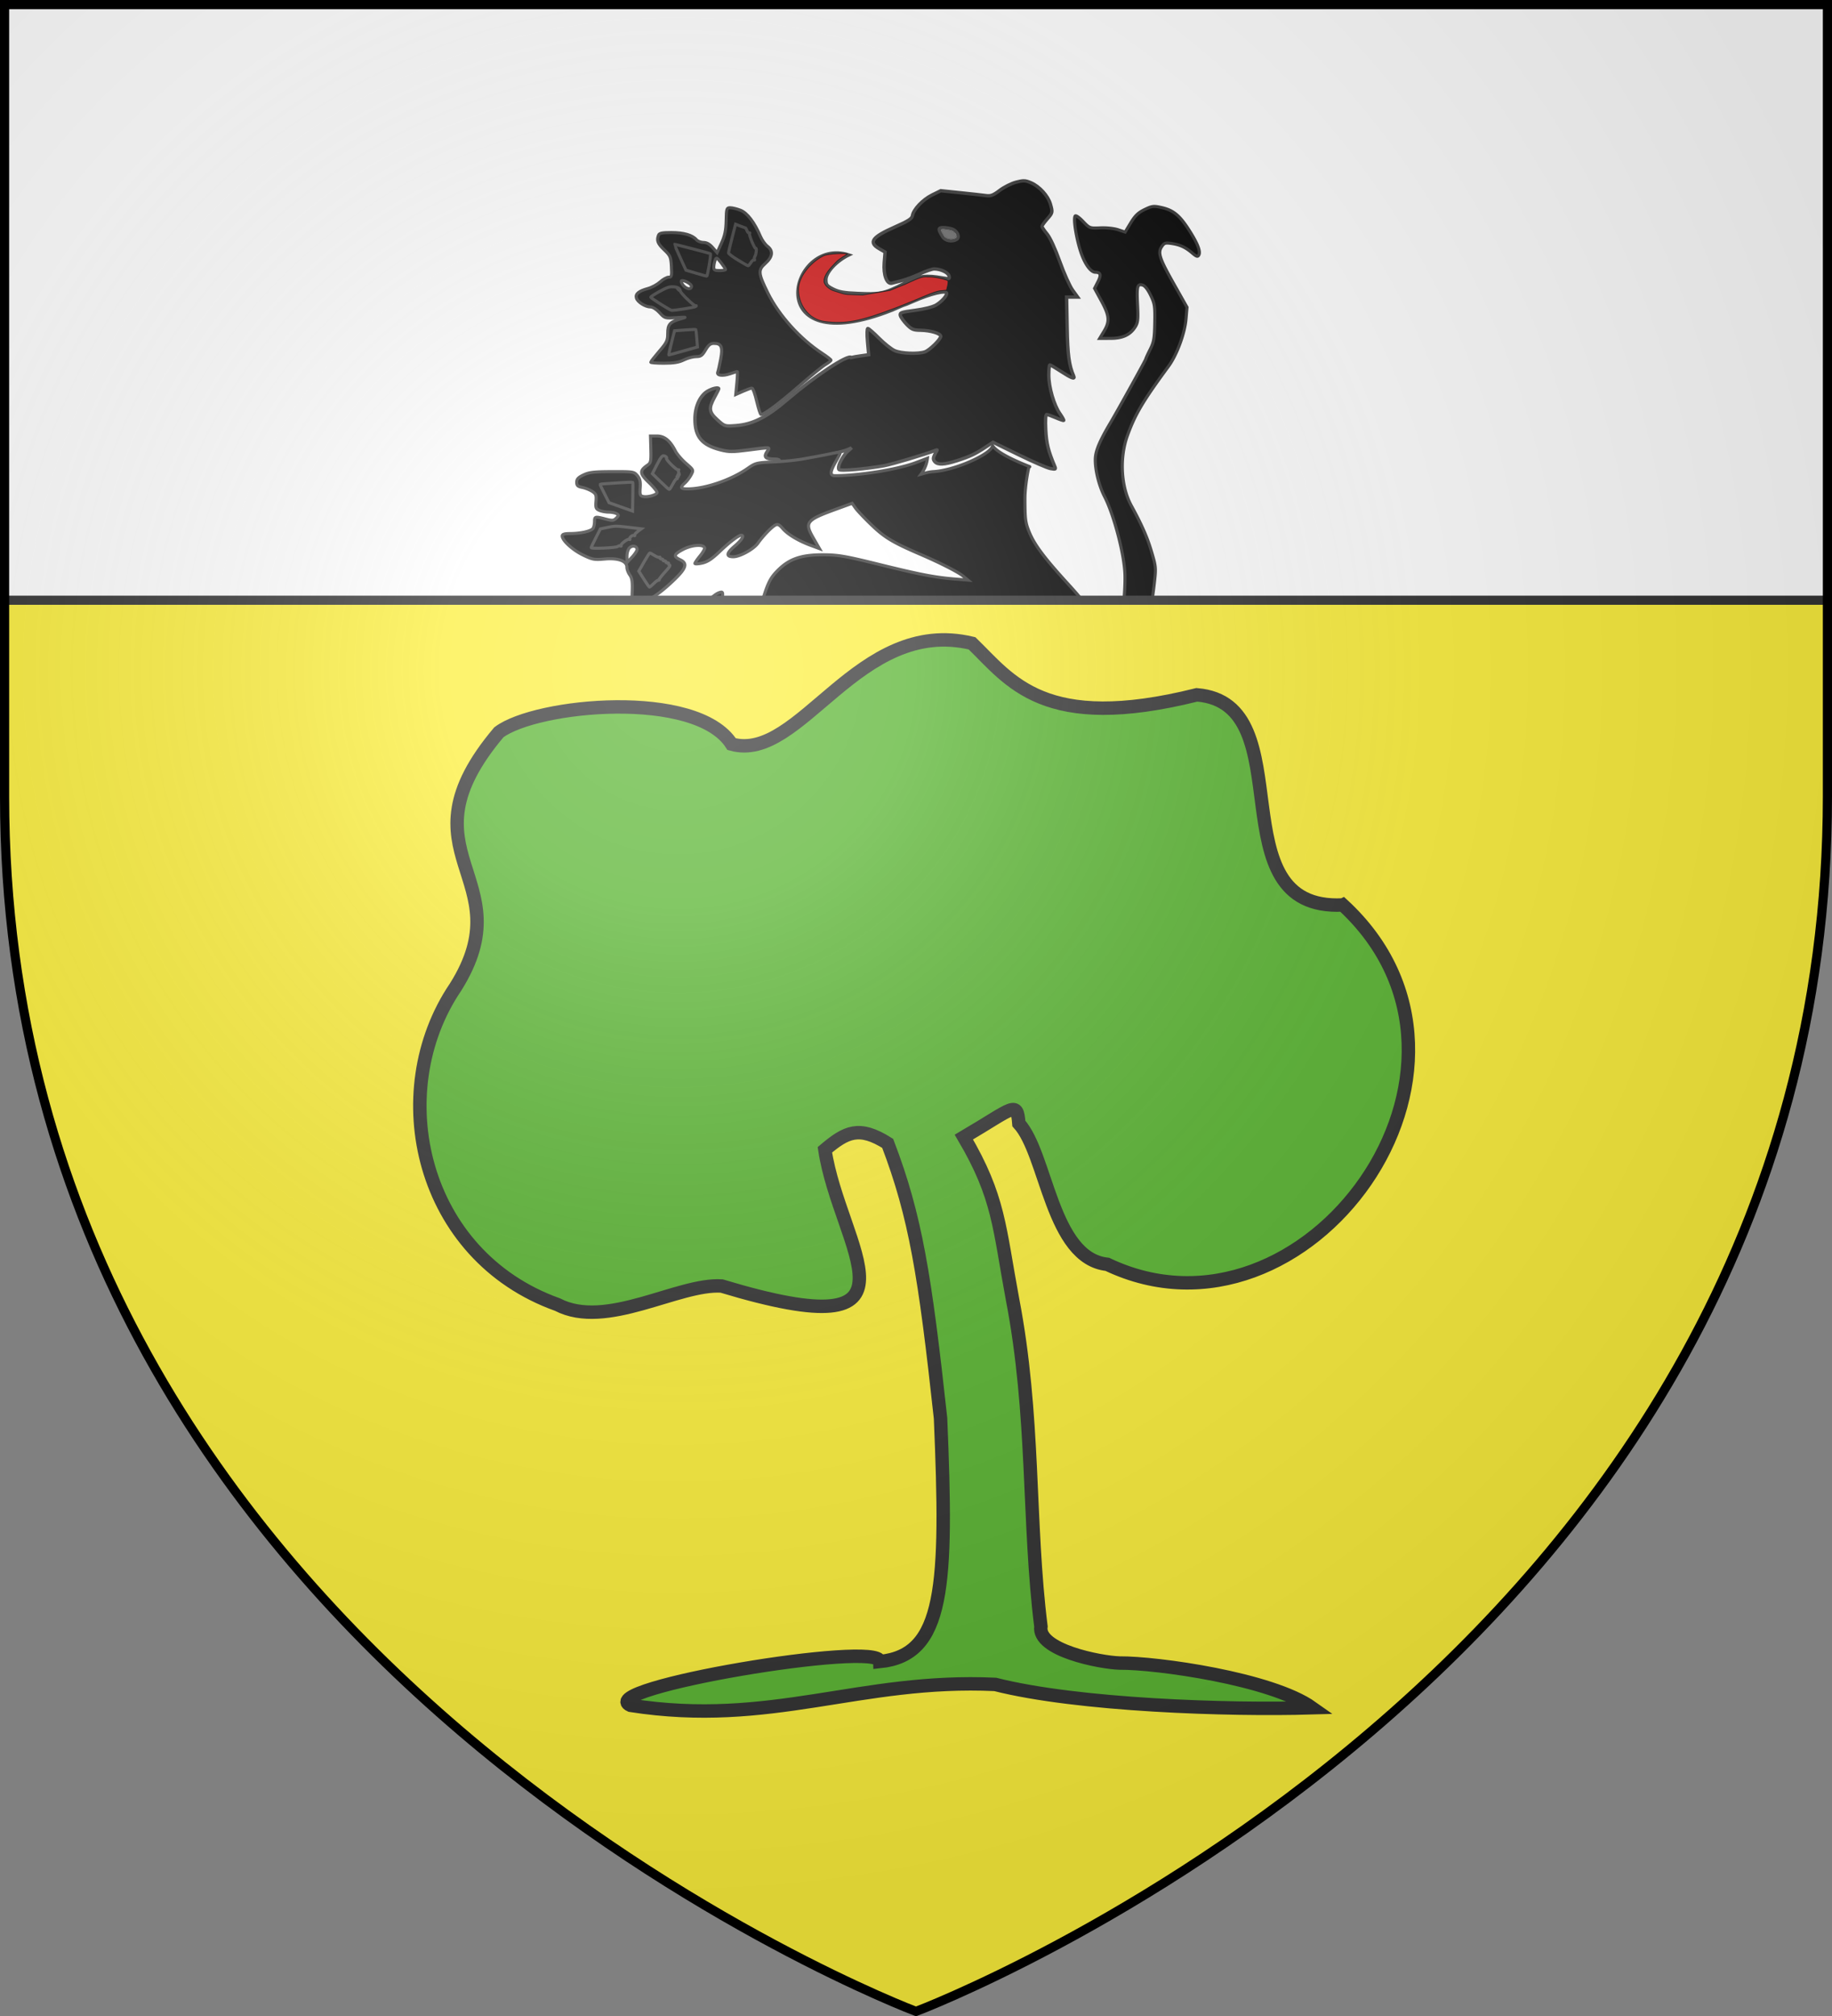 <svg xmlns="http://www.w3.org/2000/svg" xmlns:xlink="http://www.w3.org/1999/xlink" width="600" height="660"><rect width="100%" height="100%" fill="#808080" stroke="none"/><defs><radialGradient id="c" cx="0" cy="0" r="300" gradientTransform="matrix(1.353 0 0 1.349 222.024 219.55)" gradientUnits="userSpaceOnUse"><stop offset="0" stop-color="#fff" stop-opacity=".314"/><stop offset=".19" stop-color="#fff" stop-opacity=".251"/><stop offset=".6" stop-color="#6b6b6b" stop-opacity=".125"/><stop offset="1" stop-opacity=".125"/></radialGradient><clipPath id="b"><path id="a" d="M1.5 1.5v259.2C1.5 546.15 300 658.5 300 658.5s298.5-112.35 298.5-397.8V1.5z"/></clipPath></defs><use xlink:href="#a" fill="#fff"/><g stroke="#313131"><path stroke-width="1.099" d="M335.208 59.204c-.623.012-1.34.163-2.413.438-1.528.392-3.945 1.598-5.375 2.684-2.166 1.644-2.927 1.93-4.552 1.705-1.072-.148-4.83-.566-8.354-.93l-6.411-.663-2.858 1.41c-3.035 1.495-6.093 4.722-6.417 6.77-.154.98-1.344 1.744-5.764 3.696-7.52 3.321-8.738 5.031-5.076 7.131l1.889 1.084L289.59 86c-.332 4.024.86 7.18 2.53 6.71.52-.146 2.005-.533 3.302-.858 1.296-.326 3.929-1.314 5.85-2.198s4.018-1.604 4.662-1.605c2.127 0 4.564 1.13 4.869 2.263.28 1.041.142 1.089-2.036.693-5.374-.976-7.852-.746-12.431 1.688-7.014 3.728-8.6 3.645-15.362 3.376-4.529-.18-6.237-.48-8.105-1.427-2.097-1.063-2.37-1.419-2.37-3.092 0-2.363 3.393-6.086 7.471-8.086-19.537-6.273-29.528 35.343 14.155 18.078 1.937-.869 3.625-1.581 3.748-1.581s1.545-.584 3.163-1.298c5.833-2.571 11.017-3.8 11.017-2.612 0 .877-1.736 2.776-3.48 3.809-1.079.64-3.862 1.34-6.892 1.735-4.606.602-5.059.768-4.801 1.724.156.58 1.093 1.887 2.084 2.908 1.56 1.608 2.165 1.863 4.521 1.89 3.22.036 6.618 1.05 6.618 1.978 0 .963-3.577 4.5-5.137 5.076-2.185.807-7.88.577-10.006-.403-1.068-.492-3.358-2.316-5.088-4.057s-3.368-3.169-3.644-3.169c-.288 0-.337 1.831-.116 4.294l.384 4.294-2.681.385c-1.319.189-2.294.345-3.029.534q-.007-.013-.018-.024c-1.08-1.05-11.712 5.961-20.768 13.694-6.95 5.935-11.456 8.21-17.032 8.618-3.592.262-3.641.25-5.99-1.872-2.796-2.524-2.96-3.77-.975-7.398.766-1.4 1.395-2.656 1.395-2.79 0-.597-2.107-.142-3.686.794-2.5 1.481-4.114 5.071-4.114 9.14 0 5.806 2.267 8.505 8.44 10.063 2.727.688 3.905.692 8.91.041 7.71-1.002 7.36-1.036 6.245.616-1.14 1.692-.43 2.368 2.487 2.381 1.085.005 1.701.232 1.499.551-.581.914 7.903-.272 13.697-1.397 5.783-1.355 8.513-1.985 10-2.849-.162.244-1.633 1.429-1.906 1.776-1.758 2.24-2.713 4.524-2.218 5.301.413.65 9.386-.261 14.676-1.204 2.715-.483 13.396-3.676 17.081-5.105.89-.345.172.25-.417 1.506-.514 1.097-.505 1.579.049 2.227.964 1.13 3.068 1.043 7.306-.308 4.165-1.328 6.012-2.204 9.342-4.419l2.425-1.61 8.44 4.122c4.642 2.269 9.294 4.287 10.341 4.483 1.718.323 1.862.258 1.469-.675-2.144-5.083-2.737-7.49-2.968-12-.162-3.176-.052-5.01.305-5.01.31 0 1.651.475 2.98 1.054 1.328.578 2.49.973 2.59.876s-.457-1.09-1.238-2.21c-1.96-2.807-3.65-8.659-3.65-12.639 0-1.83.156-3.329.348-3.329.19 0 1.85.977 3.686 2.168 3.443 2.235 4.632 2.667 4.126 1.493-1.523-3.535-1.974-6.918-2.14-15.98l-.182-9.88h3.614l-1.664-2.304c-.914-1.266-2.797-5.463-4.18-9.33-1.507-4.21-3.18-7.834-4.174-9.038-.914-1.105-1.664-2.217-1.664-2.47 0-.252.745-1.302 1.651-2.333 1.877-2.135 1.897-2.221 1.103-5-.754-2.64-3.557-5.726-6.282-6.911-1.067-.465-1.716-.68-2.517-.664zM308.92 74.51c.89 0 2.244.229 3.004.51 1.649.609 2.504 2.658 1.395 3.34-1.44.887-3.668.524-4.497-.734-1.665-2.53-1.648-3.116.098-3.116z"/><path d="M378.169 67.58c-.987-.023-1.748.278-3.297 1.024-2.085 1.005-3.114 1.992-4.54 4.342l-1.84 3.038-2.297-.77c-1.311-.439-3.802-.703-5.808-.616-3.486.152-3.523.141-5.71-2.138-1.304-1.36-2.354-2.06-2.571-1.718-.61.96.33 7.02 1.792 11.55 1.301 4.032 3.282 6.826 4.85 6.847 1.742.024 1.979.864.86 3.062l-1.128 2.21 2.255 4.152c2.622 4.84 2.776 6.66.835 9.88l-1.42 2.35 3.51-.005c4.022-.002 6.514-1.16 8.16-3.79.869-1.39.981-2.452.755-7.014-.31-6.258-.109-7.1 1.584-6.67.79.202 1.729 1.368 2.682 3.341 1.333 2.762 1.457 3.569 1.358 8.992-.093 5.16-.301 6.335-1.535 8.795-.784 1.563-1.42 2.967-1.42 3.122 0 .283-9.33 17.103-11.712 21.115-2.956 4.98-4.39 8.178-4.723 10.526-.467 3.299.864 9.347 2.943 13.368 2.946 5.698 6.244 18.017 6.649 24.847.123 2.085-.013 6.081-.305 8.885-.585 5.619-.913 6.116-5.393 8.197-3.104 1.442-4.094 1.345-4.485-.432-.885-4.022-2.31-6.213-8.379-12.86-7.947-8.704-11.1-12.929-12.821-17.2-1.18-2.924-1.335-4.184-1.335-10.756 0-4.094 1.078-9.766 1.372-10.52 1.993.64-9.967-3.52-11.953-6.822-.378 2.72-12.377 8.132-19.467 8.499-1.51.078-3.437.707-4.02.866 1.317-1.752 1.93-3.505 2.134-5.257l-3.282 1.25c-6.681 2.611-19.763 4.468-26.964 4.468-1.79 0-1.709-1.191.317-4.762 1.291-2.278 1.706-3.025.933-2.914-2.662.384-1.232.324-12.18 2.268-1.017.18-5.224.718-8.698.87-6.097.269-6.41.338-8.964 2.121-5.447 3.804-13.944 6.715-19.683 6.74-2.375.011-2.594-.459-.914-1.936.644-.567 1.558-1.756 2.03-2.642.85-1.601.839-1.621-1.664-3.79-1.385-1.2-2.954-3.033-3.486-4.076-1.711-3.353-3.577-4.874-5.99-4.874h-2.164l.122 4.359c.107 3.913-.008 4.442-1.078 5.17-2.7 1.838-2.619 2.774.463 5.722 1.568 1.501 2.756 2.998 2.645 3.323-.266.774-3.168 1.544-4.589 1.22-.959-.218-1.086-.616-.926-2.866.14-1.996-.078-2.934-.927-3.951-1.08-1.294-1.325-1.335-8.263-1.315-5.948.017-7.53.2-9.384 1.084-1.7.81-2.224 1.377-2.224 2.393 0 1.065.36 1.402 1.797 1.688.989.196 2.452.774 3.254 1.285 1.27.81 1.436 1.24 1.268 3.3-.167 2.037-.02 2.442 1.085 2.931.705.312 2.083.57 3.065.575s2.16.239 2.62.521c.731.45.716.63-.134 1.457-.855.832-1.276.866-3.492.29-3.451-.897-3.616-.859-3.625.835-.005.82-.219 1.816-.476 2.21-.59.905-4.019 1.689-7.452 1.706-1.947.01-2.645.221-2.645.805 0 1.465 3.381 4.559 6.8 6.22 3.093 1.501 3.714 1.614 7.1 1.308 4.43-.4 7.27.642 7.27 2.672 0 .67.427 1.814.95 2.54.745 1.034.916 2.252.786 5.592l-.164 4.27 1.858-.385c3.189-.655 6.712-2.872 11.195-7.042 4.825-4.49 5.464-6.16 2.827-7.41-2.297-1.088-2.12-1.747.914-3.352 2.854-1.51 6.671-1.808 7.093-.557.109.321-.56 1.507-1.487 2.642-.927 1.134-1.688 2.25-1.688 2.476s1.057.175 2.347-.107c1.741-.38 3.221-1.346 5.764-3.773 3.293-3.142 6.191-5.335 7.069-5.343 1.132-.01.164 1.58-2.176 3.56-2.734 2.315-2.87 3.477-.414 3.477 2.162 0 6.684-2.5 8.062-4.454 1.656-2.348 4.455-5.254 5.686-5.905.781-.414 1.288-.177 2.425 1.137 1.67 1.93 5.147 4.012 9.183 5.502l2.846 1.055-2.035-3.536c-2.902-5.044-2.298-5.81 7.3-9.306l5.442-1.984 1.115 1.57c.612.863 3.02 3.399 5.356 5.633 4.2 4.016 6.885 5.624 15.85 9.482 6.479 2.788 12.373 5.785 13.98 7.108l1.62 1.339-3.9-.314c-6.873-.556-11.412-1.425-24.79-4.72-11.542-2.845-13.752-3.227-18.664-3.253-7.012-.036-10.974 1.267-14.613 4.804-2.878 2.797-3.636 4.363-5.954 12.32-1.621 5.565-1.824 5.948-3.394 6.361-2.496.656-4.98-.002-6.892-1.818-1.856-1.764-2.54-4.07-2.206-7.47.194-1.973.11-2.145-.914-1.847-1.813.528-4.673 3.49-5.393 5.585-.366 1.064-.666 3.42-.67 5.23-.012 5.465 2.42 8.185 9.42 10.526 4.196 1.402 6.026 1.345 9.653-.297 3.434-1.553 3.436-1.553 6.85 2.636 1.42 1.743 2.132 3.178 2.132 4.277 0 4.29-5.175 10.312-11.748 13.67-2.053 1.048-3.89 1.907-4.077 1.907-.188 0-.18-1.342.018-2.98.265-2.19.108-3.617-.597-5.413-.94-2.394-1.006-2.44-3.48-2.44-1.9 0-2.943-.342-4.24-1.404-1.573-1.286-2.07-1.395-5.753-1.214-2.218.109-4.22.382-4.449.604-.228.222.226 1.068 1.006 1.884 2.893 3.029 2.95 4.145.371 6.835-.571.596-1.036 1.227-1.036 1.404s1.507 1.767 3.346 3.536c1.839 1.768 3.34 3.527 3.34 3.909 0 1.3-2.386.698-4.772-1.203-2.755-2.194-3.03-2.235-6.057-.888-1.246.554-3.298 1.29-4.558 1.629-1.261.339-2.984 1.145-3.833 1.795-1.482 1.133-4.735 5.605-4.735 6.509 0 .24 1.945.432 4.326.432 3.997 0 4.488.13 6.374 1.641 1.124.9 2.203 2.118 2.395 2.707.575 1.76 4.78 1.126 6.015-.906.5-.825 2.614-1.006 2.614-.225 0 .277-.479.648-1.066.829-3.614 1.115-4.93 4.159-2.907 6.717.794 1.003.928 1.75.61 3.447-.636 3.375-.034 6.247 1.571 7.475l1.402 1.072.835-1.226c1.638-2.398 4.877-5.378 6.624-6.095 2.514-1.033 3.725-3.576 3.357-7.043-.319-3.008.46-4.057 3.005-4.057 1.111 0 1.17.198.883 3.11-.169 1.712-.383 3.603-.481 4.199-.127.77.33 1.317 1.584 1.895 1.665.768 1.747.944 1.505 3.246-.838 7.974 4.114 7.803 8.69-.302 3.243-5.743 3.435-7.562 1.14-10.869-1.305-1.879-1.658-2.826-1.28-3.429.86-1.374 4.182-2.724 6.703-2.725h2.37v2.725c0 2.606.156 2.895 3.529 6.385 1.942 2.01 3.977 4.316 4.521 5.123.545.808 1.178 1.47 1.408 1.47.55 0 2.242-4.334 2.242-5.746 0-.608-.61-1.662-1.358-2.346-.75-.683-1.753-2.047-2.23-3.026-.733-1.5-.76-2.103-.171-3.82 1.184-3.457 1.944-2.865 2.181 1.7.202 3.879.328 4.244 2.036 5.727 1.65 1.434 2.079 1.551 4.509 1.238 1.784-.23 3.718-.053 5.77.527 3.851 1.088 3.748 1.094 3.748-.225 0-1.259-4.571-5.94-5.8-5.94-1.462 0-2.554-2.272-2.554-5.302 0-3.594.824-3.262 1.663.67.71 3.321 2.095 4.443 7.343 5.958 3.764 1.086 5.822 1.068 6.265-.053.6-1.52-.166-2.705-2.791-4.318-3.046-1.872-4.932-4.578-4.46-6.403.256-.994 1.208-1.614 4.167-2.713 4.454-1.654 4.954-2.108 7.508-6.87 2.356-4.395 3.03-8.35 1.816-10.632-1.599-3.005-3.683-4.95-5.71-5.32-2.694-.49-3.107.139-2.139 3.264 1.051 3.396 1.079 8.09.049 8.92-.623.503-.899.292-1.39-1.078-.336-.936-1.478-2.874-2.54-4.312-2.712-3.668-5.235-8.701-5.662-11.295-.468-2.846.722-4.678 3.534-5.437 2.974-.803 3.173-.752 3.852.995 1.285 3.31 5.032 4.189 13.424 3.145 2.853-.355 3.486-.29 3.486.344 0 1.302 1.616 2.165 3.888 2.079l2.163-.083-2.12 4.46c-3.106 6.536-3.692 9.652-2.883 15.275.365 2.533 1.402 6.377 2.31 8.541 1.828 4.361 2.193 8.369.81 8.885-.463.173-2.7-.176-4.972-.776s-4.274-.952-4.449-.782c-1.388 1.35.927 5.07 4.485 7.208 1.677 1.008 2.473 1.134 5.296.847 6.367-.647 9.272-3.391 10.243-9.684l.36-2.334 9.134.214c5.847-.096 10.621-.373 14.54-.806a3 3 0 0 0-.018.604c.544 1.38-2.239 6.945-6.82 13.641-2.616 3.825-4.983 7.035-5.258 7.131-1.124.395-1.36-.04-1.36-2.464 0-3.58-.908-3.923-10.407-3.932-7.389-.008-7.667.032-9.33 1.391-2.122 1.736-2.185 3.1-.183 3.969 3.069 1.332 5.826 3.548 6.734 5.42.828 1.706 1.26 1.975 3.991 2.475 2.754.505 3.084.713 3.242 2.044.097.814.097 1.478 0 1.475-.097-.004-1.556-.368-3.242-.812l-3.065-.811-1.298 1.439c-.815.901-1.185 1.84-1 2.53.196.724-.254 1.701-1.321 2.884-1.905 2.108-2.495 4.595-2.06 8.695.32 3.014 1.538 5.034 3.035 5.034.443 0 2.57-1.582 4.722-3.518 2.534-2.28 4.377-3.524 5.235-3.524 1.884 0 3.32-1.637 3.754-4.27.369-2.245 1.39-3.217 2.602-2.488.426.256.27.747-.482 1.54-.606.638-1.473 2.045-1.932 3.127-.794 1.875-.782 2 .36 2.612.659.353 2.205 1.87 3.43 3.37 2.089 2.556 5.647 4.84 9.19 5.894.766.228 1.934.436 2.596.462 1.192.046 1.202.009.414-3.341-.437-1.862-1.073-4.042-1.407-4.851-.49-1.185-.43-1.644.292-2.346.493-.478.89-1.342.89-1.919 0-.821.211-.94.975-.562.536.265 1.731.695 2.65.96 1.202.345 1.715.858 1.823 1.824.4 3.582.773 4.66 1.858 5.318 1.046.635 1.363.549 2.804-.793 2.06-1.92 3.094-5.326 3.583-11.799l.384-5.13-1.7-1.658c-1.179-1.145-2.241-1.652-3.456-1.652-2.672 0-1.925-1.544 1.329-2.743 1.498-.551 3.255-1.485 3.906-2.079l1.182-1.084 2.407 2.684c1.79 1.99 2.803 2.683 3.937 2.683.908 0 2.055.545 2.833 1.35.72.745 1.52 1.357 1.773 1.357s.457-1.474.457-3.27c0-3.034-.135-3.378-1.889-4.875-1.891-1.614-3.912-4.986-3.577-5.964.099-.287 1.273.511 2.615 1.777 1.341 1.265 3.211 2.548 4.156 2.849 1.281.407 1.926 1.096 2.535 2.713 1.05 2.788.955 2.706 2.48 2.031.719-.318 1.733-1.461 2.26-2.54l.963-1.961-1.913-2.56c-2.18-2.911-5.127-8.397-5.594-10.412-.363-1.568.62-3.491 1.14-2.227 1.132 2.759 3.455 6.348 4.692 7.244 2.157 1.564 7.564 2.66 9.963 2.02 4.638-1.237 11.14-10.134 11.14-15.24 0-1.477-.706-1.244-3.92 1.303-7.328 5.809-9.541 6.77-11.242 4.875-2.437-2.716-2.853-6.35-1.255-11.023.912-2.67.863-7.79-.116-11.728-.287-1.152-.204-1.197 1.292-.645 2.55.939 3.965 2.602 4.674 5.472.77 3.12 1.645 3.172 2.583.148 1.598-5.147.588-8.654-3.449-12.006-2.181-1.81-4.632-2.694-7.623-2.7a19 19 0 0 0-3.18.284c-4.646.783-7.623 1.214-10.043 2.34q-.01.002-.019.005l-3.48 1.096c-1.923.607-4.945 1.57-6.708 2.138-4.36 1.405-5.241 1.327-6.247-.562-1.07-2.013-1.074-3.727-.006-7.297l.847-2.826 3.571-.693c4.213-.813 9.289-3.571 12.59-6.84 2.693-2.668 3.835-6.345 4.967-16.023.645-5.518.619-5.808-.854-10.785-1.39-4.7-3.164-8.738-6.654-15.134-3.39-6.213-3.883-15.673-1.2-23.017 2.55-6.98 5.025-11.139 13.43-22.584 2.693-3.667 5.29-10.677 5.698-15.359l.341-3.927-4.247-7.528c-4.8-8.505-5.397-10.32-4.04-12.332.82-1.217 1.173-1.33 3.272-1.018 2.76.41 4.526 1.238 6.782 3.168 1.306 1.117 1.727 1.246 2.072.646.676-1.174-.34-3.795-3.193-8.245-3.085-4.811-5.13-6.482-9-7.35-.979-.22-1.65-.348-2.243-.362zM207.373 178.813c.683-.032 1.28.362 1.28 1.072 0 .41-.741 1.545-1.651 2.517l-1.658 1.765-.012-1.99c-.01-1.095.366-2.364.835-2.82.36-.349.797-.525 1.206-.544zm138.773 101.035c.624-.026 1.498.368 2.005.912.63.676.919 1.695.805 2.832l-.177 1.776-1.396-1.723c-.766-.947-1.72-1.721-2.126-1.724-1.185-.008-.48-1.886.774-2.061.039-.005.074-.01.115-.012z"/><path fill="#cc0e0e" stroke="#000" stroke-width=".283" d="M270.117 105.274c-5.392-.68-8.895-5.81-8.585-11.01.254-4.266 4.57-8.834 8.21-10.542 1.541-.722 7.421-.91 7.76-.582.107.105-2.378 1.386-3.463 2.485-2.286 2.314-4.14 4.384-4.15 6.424-.005 1.3 1.86 2.738 3.163 3.14 4.894 1.511 2.65 1.113 9.482 1.384l8.915-1.505 5.108-2.076c5.704-2.67 5.677-2.374 7.637-2.369 2.442.007 5.894.921 6.25 1.277.138.137.098.894-.09 1.682l-.34 1.433-1.952.184c-2.267.213-6.413 2.438-14.858 5.664-11.713 4.475-16.409 5.254-23.087 4.411z"/><path d="M247.832 131.37c-.551-2.383-1.255-4.327-1.564-4.32s-1.629.482-2.932 1.057l-2.369 1.045.36-3.765c.198-2.07.261-3.761.14-3.757-.12.004-1.194.338-2.386.742-2.489.842-4.45.564-4.003-.568.165-.418.596-2.323.958-4.234.755-3.983.245-5.157-2.238-5.15-1.122.003-1.76.51-2.734 2.166-1.073 1.827-1.552 2.162-3.086 2.162-.998 0-2.799.488-4.001 1.083-1.632.809-3.286 1.083-6.525 1.083-2.387 0-4.34-.147-4.34-.326s1.254-1.786 2.786-3.568c2.492-2.898 2.786-3.515 2.786-5.834 0-2.976.666-3.745 4.111-4.75 2.272-.664 2.258-.668-1.387-.434-3.621.232-3.712.205-5.384-1.632-.96-1.053-2.232-1.868-2.917-1.868-1.739 0-4.319-1.618-4.682-2.937-.375-1.363.744-2.274 3.841-3.125 1.232-.339 3.004-1.307 3.938-2.15.933-.845 2.187-1.535 2.785-1.534.985 0 1.07-.327.904-3.453-.17-3.202-.342-3.604-2.368-5.526-2.134-2.026-2.53-3.053-1.846-4.787.264-.667 1.193-.857 4.197-.857 4.022 0 6.906.827 8.209 2.353.42.493 1.463.896 2.318.896 1.053 0 2.021.54 3.004 1.675l1.45 1.675 1.439-3.162c1.1-2.416 1.459-4.153 1.524-7.359.08-3.953.157-4.196 1.328-4.198.683-.001 2.202.37 3.375.827 2.201.856 4.57 3.967 6.55 8.606.499 1.168 1.512 2.587 2.252 3.153 1.984 1.516 1.748 3.492-.675 5.65-2.453 2.184-2.369 3.165.834 9.68 3.579 7.28 10.522 14.994 17.763 19.736 1.592 1.043 2.9 2.054 2.909 2.248s-.8.834-1.797 1.421-4.944 3.806-8.775 7.151c-6.348 5.545-11.262 9.217-12.334 9.217-.23 0-.867-1.95-1.418-4.332zm-21.348-37.65c0-.664-2.006-1.882-3.1-1.882-.547 0-.185 1.061.633 1.856 1.115 1.084 2.467 1.098 2.467.026zm11.143-5.487c0-.195-.671-1.21-1.492-2.256-1.347-1.716-1.533-1.8-1.911-.864-.23.571-.436 1.587-.458 2.257-.033 1.039.249 1.218 1.911 1.218 1.073 0 1.95-.16 1.95-.355z"/><path d="M241.7 85.146c-1.704-1.036-3.098-2.087-3.098-2.334s.518-2.463 1.152-4.923l1.152-4.474 1.573.603c.865.331 1.622.602 1.682.602s.287.417.504.927.544.837.726.728c.2-.12.235-.047.09.181-.258.405 1.678 5.063 2.019 4.858.372-.223.197 1.835-.217 2.543-.226.387-.311.862-.188 1.056.13.206.082.267-.118.147-.188-.113-.652.283-1.033.883-.38.598-.793 1.087-.918 1.087s-1.621-.848-3.326-1.884zM227.875 89.408l-3.225-.966-1.915-4.196c-1.053-2.308-1.892-4.227-1.865-4.264.062-.085 11.71 2.947 11.812 3.075.243.306-.949 7.38-1.238 7.351-.189-.019-1.795-.47-3.569-1zM216.422 99.6c-1.753-1.097-3.232-2.126-3.287-2.284-.054-.16 1.23-1.008 2.856-1.887 2.545-1.376 3.167-1.588 4.492-1.53 1.526.068 2.221.49 2.364 1.434.106.707 4.634 5.04 5.038 4.822.24-.13.242-.078.008.17-.27.286-6.617 1.309-7.944 1.28-.187-.004-1.774-.906-3.527-2.004zm6.22-4.62c0-.065-.251-.309-.559-.543-.506-.386-.517-.375-.12.117.417.517.679.681.679.426zM219.905 112.238l1.02-3.955 3.445-.253c1.895-.138 3.484-.208 3.531-.155.048.054.185 1.364.306 2.911l.22 2.814-4.581 1.297c-2.52.713-4.666 1.297-4.77 1.297s.269-1.78.83-3.956zM193.619 179.29c.012-.148.695-1.59 1.516-3.202l1.492-2.932 2.47-.52c2.303-.486 2.758-.486 6.702-.012l4.231.51-1.192.883c-.656.486-1.1 1.03-.986 1.208.123.194.05.23-.183.09-.476-.286-1.691.714-1.409 1.158.117.183.044.222-.173.092-.481-.29-2.99 1.623-2.709 2.065.127.2.06.24-.172.101-.21-.126-.608-.048-.883.175-.578.465-8.743.826-8.704.384zM203.318 165.943l-3.842-1.366-1.52-2.975c-.837-1.636-1.477-3.013-1.425-3.06.156-.138 10.57-.781 10.693-.66.063.06.074 2.206.025 4.768l-.088 4.66zM216.308 157.662l-2.65-2.589 1.526-2.984c1.505-2.945 1.84-3.242 2.915-2.59.222.135.312.39.2.565-.267.421 3.393 4.008 3.84 3.762.188-.105.245-.084.124.046-.12.13-.085.58.08.998.218.56.198.703-.076.538-.252-.151-.304-.052-.162.309q.214.537-.16.31-.372-.226-.159.31c.12.306.08.455-.095.35-.167-.101-.742.66-1.277 1.69s-1.082 1.873-1.215 1.873-1.434-1.165-2.891-2.588zM210.865 189.593l-1.649-2.614 1.686-2.966c.927-1.63 1.796-2.968 1.931-2.97.136-.004.81.356 1.498.8.689.442 1.407.71 1.597.597.191-.115.307-.024.258.203-.048.226.158.392.458.37s.516.117.48.31c-.038.193.178.333.478.31.3-.022.516.117.479.31-.037.194.182.333.488.31.305-.024.475.082.378.234s.045.36.315.46c.377.141.028.69-1.496 2.353-1.093 1.193-1.947 2.306-1.9 2.475.05.168-.035.231-.187.14-.151-.09-.83.388-1.509 1.063-.678.676-1.329 1.228-1.445 1.228s-.953-1.176-1.86-2.613z"/><path fill="#666" stroke-width=".136" d="M310.728 78.162c-.812-.202-1.163-.514-1.851-1.65-.371-.612-.675-1.165-.675-1.228 0-.19 1.857-.126 2.701.093.434.112 1.004.327 1.267.478.522.3 1.144 1.372 1.003 1.729-.185.467-1.573.795-2.445.578z"/></g><path fill="#fcef3c" stroke="#313131" stroke-width="3" d="M0 196.5h600V660H0z" clip-path="url(#b)"/><path fill="#5ab532" stroke="#313131" stroke-width="4.4" d="M439.796 296.268c-42.101 2.1-12.38-65.926-47.82-68.796-50.2 12.557-61.043-4.683-73.624-16.862-37.467-8.973-56.132 39.241-78.73 33.004-11.583-18.08-63.925-13.106-76.237-3.878-33.714 39.92 8.422 47.48-14.193 83.428-23.404 34.527-11.357 87.943 33.383 103.927 15.973 8.345 39.562-6.992 53.756-6.075 70.334 21.215 38.704-12.313 33.826-44.594 6.966-5.872 11.207-8.002 20.57-2.103 9.118 23.851 12.208 43.203 17.308 89.984 2.334 55.023 1.322 77.508-19.834 79.66-.086-6.935-94.003 8.793-81.726 14.325 46.076 7.212 75.096-8.914 119.455-6.844 27.057 6.857 76.494 8.46 103.8 7.65-13.389-9.504-50.862-14.74-63.06-14.647-6.294-.178-26.97-4.193-25.757-11.966-4.301-34.229-1.939-68.948-9.326-107.258-4.366-23.415-4.316-33.267-15.912-52.963 16.51-9.701 17.385-12.152 18.011-4.451 9.211 10.102 10.651 44.184 28.967 46.112 65.15 31.008 134.809-64.487 77.143-117.653z"/><use xlink:href="#a" fill="url(#c)" stroke="#000" stroke-width="3"/></svg>